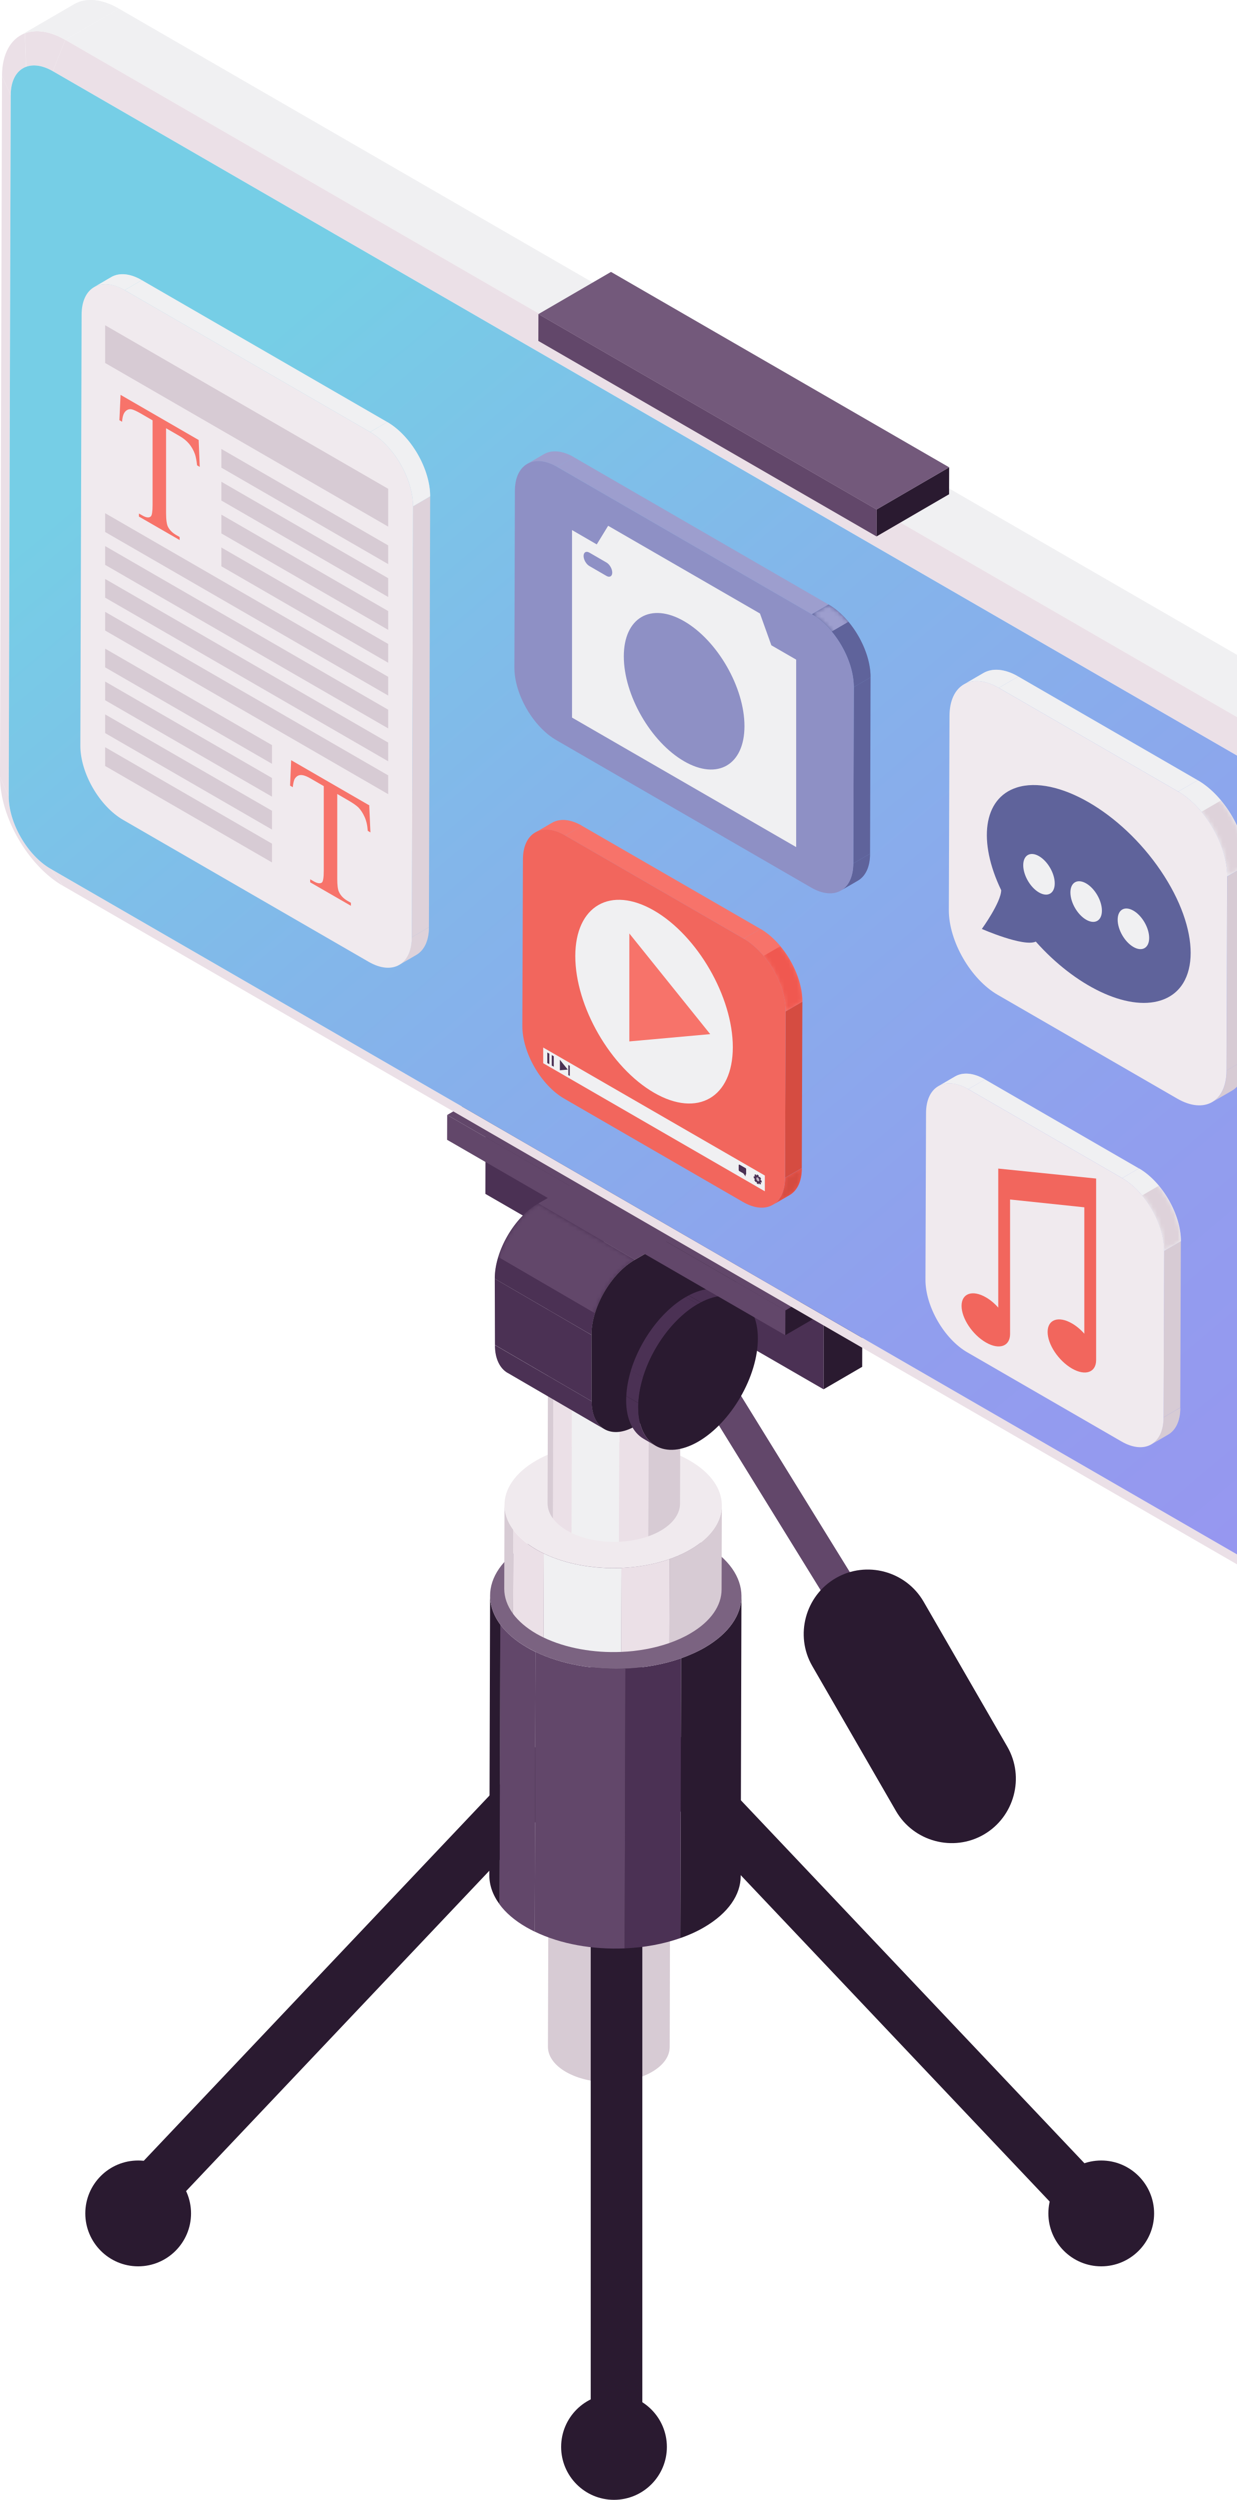 <svg width="302" height="610" viewBox="0 0 302 610" fill="none" xmlns="http://www.w3.org/2000/svg">
<g clip-path="url(#clip0_198_728)">
<path d="M222.87 420.733C221.459 420.733 220.088 420.037 219.311 418.748L156.695 317.341C155.488 315.376 156.081 312.797 158.065 311.569C160.029 310.362 162.606 310.955 163.834 312.941L226.45 414.348C227.657 416.313 227.064 418.891 225.08 420.119C224.405 420.549 223.627 420.754 222.891 420.754L222.87 420.733Z" fill="#62476A"/>
<path d="M201.064 339.014L210.494 333.529L210.617 291.718L201.166 297.203L201.064 339.014Z" fill="#2A1A30"/>
<path d="M201.166 297.203L210.617 291.718L128.056 244.033L118.605 249.518L201.166 297.203Z" fill="#73597B"/>
<path d="M118.605 249.518L118.503 291.329L201.064 339.014L201.166 297.203L118.605 249.518Z" fill="#4B3154"/>
<path d="M163.732 410.767L163.486 499.526C163.486 501.716 162.034 503.906 159.17 505.564C153.381 508.92 143.991 508.92 138.161 505.564C135.236 503.865 133.763 501.655 133.784 499.424L134.029 410.664C134.029 412.875 135.482 415.105 138.407 416.804C144.237 420.16 153.626 420.16 159.415 416.804C162.279 415.126 163.732 412.956 163.732 410.767Z" fill="#D7CBD4"/>
<mask id="mask0_198_728" style="mask-type:luminance" maskUnits="userSpaceOnUse" x="133" y="410" width="31" height="99">
<path d="M163.732 410.767L163.486 499.526C163.486 501.716 162.034 503.906 159.17 505.564C153.381 508.92 143.991 508.92 138.161 505.564C135.236 503.865 133.763 501.655 133.784 499.424L134.029 410.664C134.029 412.875 135.482 415.105 138.407 416.804C144.237 420.16 153.626 420.16 159.415 416.804C162.279 415.126 163.732 412.956 163.732 410.767Z" fill="white"/>
</mask>
<g mask="url(#mask0_198_728)">
<path d="M163.732 410.767L163.486 499.526C163.486 501.716 162.034 503.906 159.17 505.564C158.311 506.075 157.349 506.505 156.347 506.853L156.592 418.093C157.595 417.745 158.536 417.316 159.415 416.804C162.279 415.126 163.732 412.956 163.732 410.767Z" fill="#D7CBD4"/>
<path d="M156.613 418.093L156.367 506.853C154.342 507.569 152.071 507.979 149.78 508.06L150.026 419.301C152.317 419.198 154.588 418.789 156.613 418.093Z" fill="#D7CBD4"/>
<path d="M150.005 419.321L149.76 508.081C146.016 508.244 142.191 507.59 139.143 506.096L139.389 417.336C142.437 418.809 146.262 419.464 150.005 419.321Z" fill="#D7CBD4"/>
<path d="M139.389 417.336L139.143 506.096C138.796 505.932 138.468 505.768 138.161 505.584C136.77 504.786 135.707 503.865 134.97 502.862L135.216 414.103C135.952 415.085 137.016 416.006 138.407 416.824C138.734 417.009 139.061 417.172 139.389 417.336Z" fill="#D7CBD4"/>
<path d="M135.236 414.103L134.991 502.862C134.193 501.778 133.784 500.611 133.784 499.444L134.029 410.685C134.029 411.851 134.418 413.018 135.236 414.103Z" fill="#D7CBD4"/>
</g>
<path d="M159.354 445.415C165.184 448.771 165.204 454.236 159.415 457.592C153.626 460.948 144.237 460.948 138.407 457.592C132.577 454.236 132.556 448.771 138.345 445.415C144.114 442.059 153.524 442.059 159.354 445.415Z" fill="#D7CBD4"/>
<path d="M32.709 545.226C31.155 545.226 29.6 544.653 28.393 543.507C25.877 541.112 25.754 537.122 28.148 534.604L145.403 410.787C147.796 408.27 151.785 408.147 154.301 410.541C156.817 412.936 156.94 416.927 154.547 419.444L37.292 543.261C36.064 544.571 34.387 545.226 32.73 545.226H32.709Z" fill="#2A1A30"/>
<path d="M267.403 546.126C265.726 546.126 264.069 545.472 262.842 544.162L145.587 420.344C143.193 417.827 143.296 413.836 145.832 411.442C148.348 409.047 152.337 409.15 154.731 411.687L271.986 535.505C274.379 538.022 274.277 542.013 271.74 544.407C270.533 545.553 268.958 546.126 267.424 546.126H267.403Z" fill="#2A1A30"/>
<path d="M150.517 603.389C147.039 603.389 144.216 600.565 144.216 597.086V372.148C144.216 368.669 147.039 365.844 150.517 365.844C153.994 365.844 156.817 368.669 156.817 372.148V597.086C156.817 600.565 153.994 603.389 150.517 603.389Z" fill="#2A1A30"/>
<path d="M181.017 389.523L180.833 457.796C180.833 462.319 177.846 466.822 171.914 470.28C170.134 471.324 168.17 472.204 166.104 472.921L166.288 404.647C168.355 403.91 170.318 403.03 172.098 402.007C178.03 398.548 180.996 394.046 181.017 389.523Z" fill="#2A1A30"/>
<path d="M166.288 404.647L166.104 472.921C161.911 474.394 157.247 475.233 152.501 475.438L152.685 407.164C157.431 406.96 162.095 406.121 166.288 404.647Z" fill="#4B3154"/>
<path d="M152.685 407.164L152.501 475.438C144.769 475.765 136.872 474.415 130.552 471.345L130.736 403.071C137.036 406.121 144.953 407.492 152.685 407.164Z" fill="#62476A"/>
<path d="M130.736 403.092L130.552 471.365C129.856 471.017 129.181 470.669 128.506 470.28C125.622 468.623 123.433 466.719 121.939 464.673L122.124 396.399C123.637 398.426 125.826 400.349 128.69 402.007C129.345 402.396 130.02 402.744 130.736 403.092Z" fill="#62476A"/>
<path d="M122.144 396.4L121.96 464.673C120.303 462.422 119.464 460.027 119.464 457.612L119.648 389.339C119.648 391.733 120.467 394.148 122.124 396.4H122.144Z" fill="#2A1A30"/>
<path d="M171.955 376.855C183.983 383.793 184.044 395.049 172.098 402.007C160.152 408.945 140.739 408.945 128.71 402.007C116.682 395.069 116.621 383.813 128.567 376.875C140.514 369.937 159.927 369.937 171.955 376.875V376.855Z" fill="#7B6381"/>
<path d="M176.23 367.359L176.169 387.845C176.169 391.754 173.591 395.663 168.457 398.63C166.923 399.531 165.225 400.288 163.425 400.923L163.486 380.436C165.286 379.802 166.964 379.045 168.518 378.144C173.653 375.156 176.21 371.268 176.23 367.359Z" fill="#D7CBD4"/>
<path d="M163.486 380.436L163.425 400.922C159.804 402.191 155.754 402.928 151.662 403.092L151.724 382.606C155.815 382.421 159.865 381.705 163.486 380.436Z" fill="#EBE0E7"/>
<path d="M151.724 382.606L151.662 403.092C144.973 403.378 138.141 402.191 132.699 399.572L132.761 379.086C138.223 381.726 145.055 382.892 151.724 382.626V382.606Z" fill="#F0F0F2"/>
<path d="M132.761 379.086L132.699 399.572C132.086 399.285 131.513 398.978 130.94 398.651C128.465 397.218 126.563 395.56 125.253 393.8L125.315 373.314C126.624 375.074 128.506 376.732 131.002 378.165C131.574 378.492 132.168 378.799 132.761 379.086Z" fill="#EBE0E7"/>
<path d="M125.315 373.294L125.253 393.78C123.821 391.836 123.105 389.748 123.105 387.681L123.167 367.195C123.167 369.283 123.883 371.35 125.315 373.294Z" fill="#D7CBD4"/>
<path d="M168.395 356.41C178.787 362.406 178.849 372.148 168.518 378.144C158.188 384.141 141.393 384.141 131.002 378.144C120.61 372.148 120.548 362.406 130.879 356.41C141.209 350.413 158.004 350.413 168.395 356.41Z" fill="#F0EAEE"/>
<path d="M166.186 312.286L166.023 366.909C166.023 369.283 164.447 371.677 161.318 373.498C160.377 374.051 159.354 374.501 158.249 374.89L158.413 320.267C159.497 319.878 160.54 319.428 161.481 318.876C164.611 317.054 166.186 314.68 166.186 312.286Z" fill="#D7CBD4"/>
<path d="M158.433 320.267L158.27 374.89C156.06 375.668 153.606 376.098 151.11 376.22L151.274 321.598C153.769 321.495 156.224 321.045 158.433 320.267Z" fill="#EBE0E7"/>
<path d="M151.253 321.598L151.089 376.221C147.019 376.384 142.846 375.668 139.511 374.072L139.675 319.449C143.009 321.066 147.162 321.782 151.253 321.598Z" fill="#F0F0F2"/>
<path d="M139.695 319.428L139.532 374.051C139.164 373.867 138.795 373.683 138.448 373.478C136.934 372.598 135.788 371.595 134.99 370.531L135.154 315.908C135.952 316.972 137.097 317.996 138.611 318.855C138.959 319.06 139.307 319.244 139.695 319.428Z" fill="#EBE0E7"/>
<path d="M135.154 315.908L134.99 370.531C134.111 369.344 133.681 368.075 133.681 366.806L133.845 312.183C133.845 313.452 134.275 314.721 135.154 315.908Z" fill="#D7CBD4"/>
<path d="M161.42 305.614C167.761 309.277 167.802 315.212 161.502 318.876C155.201 322.539 144.973 322.539 138.632 318.876C132.29 315.212 132.27 309.277 138.55 305.614C144.85 301.951 155.099 301.951 161.42 305.614Z" fill="#EBE0E7"/>
<path d="M123.944 335.003L147.551 348.735C145.648 347.63 144.462 345.276 144.441 341.941L120.835 328.229C120.835 331.564 122.042 333.918 123.944 335.023V335.003Z" fill="#4B3154"/>
<mask id="mask1_198_728" style="mask-type:luminance" maskUnits="userSpaceOnUse" x="120" y="328" width="28" height="21">
<path d="M123.944 335.003L147.551 348.735C145.648 347.63 144.462 345.276 144.441 341.941L120.835 328.229C120.835 331.564 122.042 333.918 123.944 335.023V335.003Z" fill="white"/>
</mask>
<g mask="url(#mask1_198_728)">
<path d="M144.441 341.92L120.835 328.208C120.835 331.544 122.042 333.897 123.944 335.003L147.551 348.735C145.648 347.63 144.462 345.276 144.441 341.94V341.92Z" fill="#4B3154"/>
</g>
<path d="M176.598 298.553L152.992 284.821C151.99 284.248 150.803 284.002 149.474 284.125L173.08 297.857C174.41 297.714 175.596 297.96 176.598 298.553Z" fill="#1D1D22"/>
<path d="M173.1 297.857L149.494 284.125C148.389 284.227 147.203 284.596 145.955 285.251L169.561 298.983C170.809 298.328 171.996 297.96 173.1 297.857Z" fill="#2A1A30"/>
<path d="M169.561 298.983L145.955 285.25C145.791 285.332 145.607 285.435 145.444 285.537L169.05 299.269C169.214 299.167 169.398 299.085 169.561 298.983Z" fill="#4B3154"/>
<path d="M144.4 325.752L120.794 312.02L120.835 328.187L144.441 341.92L144.4 325.752Z" fill="#4B3154"/>
<path d="M169.05 299.269L145.444 285.557L131.39 293.682L154.997 307.394L169.05 299.269Z" fill="#62476A"/>
<path d="M154.997 307.394L131.39 293.662C125.54 297.039 120.773 305.286 120.794 312.02L144.4 325.732C144.4 319.019 149.146 310.751 154.997 307.374V307.394Z" fill="#4B3154"/>
<mask id="mask2_198_728" style="mask-type:luminance" maskUnits="userSpaceOnUse" x="120" y="293" width="35" height="33">
<path d="M154.997 307.394L131.39 293.662C125.54 297.039 120.773 305.286 120.794 312.02L144.4 325.732C144.4 319.019 149.146 310.751 154.997 307.374V307.394Z" fill="white"/>
</mask>
<g mask="url(#mask2_198_728)">
<path d="M154.997 307.394L131.39 293.662C127.013 296.179 123.249 301.439 121.633 306.739L145.239 320.472C146.855 315.171 150.619 309.932 154.997 307.394Z" fill="#62476A"/>
<path d="M145.239 320.472L121.633 306.74C121.162 308.274 120.876 309.789 120.814 311.262L144.421 324.995C144.482 323.521 144.789 321.986 145.239 320.472Z" fill="#4B3154"/>
<path d="M144.421 324.995L120.814 311.262C120.814 311.508 120.814 311.774 120.814 312.019L144.421 325.731C144.421 325.486 144.421 325.22 144.421 324.974V324.995Z" fill="#4B3154"/>
</g>
<path d="M154.997 307.394C149.146 310.771 144.38 319.019 144.4 325.752L144.441 341.92C144.441 348.633 149.248 351.375 155.099 347.998L169.173 339.873C175.023 336.496 179.79 328.228 179.769 321.516L179.728 305.348C179.728 298.635 174.901 295.893 169.071 299.269L155.017 307.394H154.997Z" fill="#2A1A30"/>
<path d="M180.751 317.197L177.805 315.478C176.455 314.68 174.819 314.353 172.998 314.537L175.944 316.256C177.764 316.072 179.381 316.399 180.751 317.197Z" fill="#1D1D22"/>
<path d="M175.964 316.256L173.019 314.537C171.505 314.68 169.868 315.192 168.15 316.092L171.096 317.811C172.814 316.911 174.451 316.399 175.964 316.256Z" fill="#4B3154"/>
<path d="M171.075 317.832L168.13 316.113C167.884 316.235 167.659 316.358 167.414 316.501L170.359 318.221C170.605 318.077 170.83 317.954 171.075 317.832Z" fill="#4B3154"/>
<path d="M170.359 318.221L167.414 316.501C161.399 319.981 156.244 327.144 154.015 334.429L156.96 336.149C159.17 328.883 164.325 321.7 170.359 318.221Z" fill="#4B3154"/>
<path d="M156.981 336.128L154.035 334.409C153.401 336.517 152.992 338.625 152.91 340.651L155.856 342.37C155.958 340.344 156.347 338.236 157.001 336.128H156.981Z" fill="#4B3154"/>
<path d="M155.835 342.39L152.89 340.671C152.89 341.019 152.869 341.367 152.869 341.715C152.869 346.32 154.506 349.553 157.124 351.088L160.07 352.808C157.451 351.293 155.815 348.039 155.815 343.434C155.815 343.086 155.815 342.738 155.835 342.39Z" fill="#4B3154"/>
<path d="M170.359 318.221C162.3 322.866 155.774 334.163 155.815 343.434C155.835 352.705 162.402 356.43 170.462 351.784C178.521 347.118 185.047 335.842 185.026 326.571C185.006 317.3 178.44 313.555 170.38 318.221H170.359Z" fill="#2A1A30"/>
<path d="M191.716 325.814L201.166 320.329L201.187 314.271L191.736 319.756L191.716 325.814Z" fill="#2A1A30"/>
<path d="M191.736 319.756L201.187 314.271L118.626 266.565L109.175 272.071L191.736 319.756Z" fill="#62476A"/>
<path d="M109.175 272.071L109.154 278.129L191.716 325.814L191.736 319.756L109.175 272.071Z" fill="#62476A"/>
<path d="M2.127 194.281L4.56784e-05 189.573C-0.02 199.336 6.832 211.247 15.342 216.158L12.356 212.004C6.689 208.729 2.107 200.789 2.127 194.281Z" fill="#EBE0E7"/>
<path d="M2.618 23.249L0.491 18.542L0 189.573L2.127 194.281L2.618 23.249Z" fill="#EBE0E7"/>
<path d="M12.908 17.375L15.935 9.721C12.192 7.572 8.776 7.122 6.096 8.125L6.362 16.311C8.142 15.636 10.433 15.943 12.928 17.375H12.908Z" fill="#EBE0E7"/>
<path d="M6.341 16.311L6.076 8.125C2.68 9.414 0.491 13.057 0.491 18.542L2.618 23.249C2.618 19.606 4.071 17.171 6.362 16.311H6.341Z" fill="#EBE0E7"/>
<path d="M18.083 1.044L4.971 8.657C7.773 7.02 11.64 7.265 15.915 9.721L29.027 2.108C24.752 -0.368 20.865 -0.594 18.083 1.044Z" fill="#F0F0F2"/>
<mask id="mask3_198_728" style="mask-type:luminance" maskUnits="userSpaceOnUse" x="4" y="-1" width="26" height="11">
<path d="M18.083 1.044L4.971 8.657C7.773 7.02 11.64 7.265 15.915 9.721L29.027 2.108C24.752 -0.368 20.865 -0.594 18.083 1.044Z" fill="white"/>
</mask>
<g mask="url(#mask3_198_728)">
<path d="M15.935 9.721L29.048 2.108C27.923 1.453 26.818 0.962 25.754 0.614L12.642 8.227C13.706 8.575 14.81 9.066 15.935 9.721Z" fill="#F0F0F2"/>
<path d="M12.642 8.227L25.734 0.614C24.282 0.143 22.891 -0.062 21.622 -0L8.51 7.613C9.778 7.552 11.169 7.736 12.622 8.207L12.642 8.227Z" fill="#F0F0F2"/>
<path d="M8.51 7.634L21.622 0C20.374 0.061 19.229 0.389 18.206 0.962L5.094 8.575C6.096 8.023 7.242 7.695 8.51 7.634Z" fill="#F0F0F2"/>
<path d="M5.114 8.575L18.206 0.962C18.206 0.962 18.124 1.003 18.083 1.044L4.971 8.657C4.971 8.657 5.053 8.616 5.094 8.575H5.114Z" fill="#F0F0F2"/>
</g>
<path d="M12.356 212.004L15.342 216.138L335.973 401.352L332.986 397.198L12.356 212.004Z" fill="#EBE0E7"/>
<path d="M336.546 194.936L349.658 187.322L29.027 2.108L15.935 9.721L336.546 194.936Z" fill="#F0F0F2"/>
<path d="M333.538 202.569L336.546 194.936L15.935 9.721L12.908 17.375L333.538 202.569Z" fill="#EBE0E7"/>
<path d="M12.908 17.375C7.242 14.101 2.618 16.741 2.618 23.249L2.128 194.281C2.107 200.789 6.689 208.729 12.356 212.004L332.986 397.198C338.652 400.472 343.276 397.832 343.276 391.345L343.767 220.313C343.787 213.805 339.205 205.864 333.538 202.59L12.908 17.375Z" fill="url(#paint0_linear_198_728)"/>
<path d="M213.992 130.898L231.707 120.604L231.728 114.035L214.013 124.329L213.992 130.898Z" fill="#2A1A30"/>
<path d="M214.013 124.329L231.728 114.035L149.167 66.35L131.452 76.644L214.013 124.329Z" fill="#73597B"/>
<path d="M131.452 76.644L131.431 83.193L213.992 130.898L214.013 124.329L131.452 76.644Z" fill="#62476A"/>
<path d="M240.176 447.666C247.643 443.348 250.241 433.688 245.924 426.218L225.489 390.833C221.172 383.363 211.517 380.764 204.051 385.082C196.584 389.4 193.986 399.06 198.302 406.53L218.738 441.915C223.054 449.385 232.71 451.984 240.176 447.666Z" fill="#2A1A30"/>
<path d="M255.948 540.11C255.948 532.967 261.737 527.196 268.856 527.196C275.975 527.196 281.764 532.988 281.764 540.11C281.764 547.232 275.975 553.023 268.856 553.023C261.737 553.023 255.948 547.232 255.948 540.11Z" fill="#2A1A30"/>
<path d="M20.825 540.11C20.825 532.967 26.614 527.196 33.732 527.196C40.851 527.196 46.64 532.988 46.64 540.11C46.64 547.232 40.851 553.023 33.732 553.023C26.614 553.023 20.825 547.232 20.825 540.11Z" fill="#2A1A30"/>
<path d="M136.995 597.086C136.995 589.943 142.784 584.172 149.903 584.172C157.022 584.172 162.811 589.964 162.811 597.086C162.811 604.208 157.022 610 149.903 610C142.784 610 136.995 604.208 136.995 597.086Z" fill="#2A1A30"/>
<path d="M300.727 266.156L295.96 268.919C298.108 267.67 299.458 265.01 299.458 261.224L304.225 258.461C304.225 262.247 302.875 264.908 300.727 266.156Z" fill="#D7CBD4"/>
<mask id="mask4_198_728" style="mask-type:luminance" maskUnits="userSpaceOnUse" x="295" y="258" width="10" height="11">
<path d="M300.727 266.156L295.96 268.919C298.108 267.67 299.458 265.01 299.458 261.224L304.225 258.461C304.225 262.247 302.875 264.908 300.727 266.156Z" fill="white"/>
</mask>
<g mask="url(#mask4_198_728)">
<path d="M299.458 261.224L304.225 258.461C304.225 262.247 302.875 264.908 300.727 266.156L295.96 268.919C298.108 267.67 299.458 265.01 299.458 261.224Z" fill="#D7CBD4"/>
</g>
<path d="M235.308 167L240.074 164.237C242.263 162.968 245.27 163.152 248.604 165.076L243.838 167.839C240.504 165.915 237.476 165.731 235.308 167Z" fill="#F0F0F2"/>
<mask id="mask5_198_728" style="mask-type:luminance" maskUnits="userSpaceOnUse" x="235" y="163" width="14" height="5">
<path d="M235.308 167L240.074 164.237C242.263 162.968 245.27 163.152 248.604 165.076L243.838 167.839C240.504 165.915 237.476 165.731 235.308 167Z" fill="white"/>
</mask>
<g mask="url(#mask5_198_728)">
<path d="M235.308 167L240.074 164.237C242.263 162.968 245.27 163.152 248.604 165.076L243.838 167.839C240.504 165.915 237.476 165.731 235.308 167Z" fill="#F0F0F2"/>
</g>
<path d="M299.622 213.887L304.388 211.104L304.225 258.461L299.458 261.224L299.622 213.887Z" fill="#D7CBD4"/>
<path d="M243.838 167.839L248.604 165.076L292.421 190.392L287.655 193.155L243.838 167.839Z" fill="#F0F0F2"/>
<path d="M287.655 193.155L292.421 190.392C299.049 194.219 304.388 203.49 304.368 211.103L299.602 213.866C299.622 206.253 294.283 196.982 287.655 193.155Z" fill="#F0F0F2"/>
<mask id="mask6_198_728" style="mask-type:luminance" maskUnits="userSpaceOnUse" x="287" y="190" width="18" height="24">
<path d="M287.655 193.155L292.421 190.392C299.049 194.219 304.388 203.49 304.368 211.103L299.602 213.866C299.622 206.253 294.283 196.982 287.655 193.155Z" fill="white"/>
</mask>
<g mask="url(#mask6_198_728)">
<path d="M287.655 193.155L292.421 190.392C294.488 191.579 296.41 193.298 298.108 195.324L293.342 198.087C291.644 196.061 289.721 194.342 287.655 193.155Z" fill="#F0F0F2"/>
<path d="M293.342 198.087L298.108 195.324C301.852 199.827 304.409 205.864 304.388 211.124L299.622 213.887C299.622 208.647 297.106 202.59 293.342 198.087Z" fill="#DED2DA"/>
</g>
<path d="M287.655 193.155C294.283 196.982 299.622 206.253 299.602 213.866L299.438 261.224C299.417 268.837 294.037 271.907 287.41 268.08L243.592 242.764C236.965 238.937 231.626 229.645 231.646 222.053L231.81 174.695C231.83 167.082 237.21 164.012 243.838 167.839L287.655 193.155Z" fill="#F0EAEE"/>
<path d="M283.4 212.495C273.684 198.149 257.932 189.062 248.216 192.173C239.992 194.813 238.724 205.353 244.431 217.223C244.39 220.211 239.706 226.678 239.706 226.678C239.706 226.678 249.893 231.139 252.88 229.768C262.453 240.554 275.115 246.775 283.4 244.115C293.117 241.004 293.117 226.842 283.4 212.495Z" fill="#5F639B"/>
<path d="M257.503 215.565C257.503 218.021 255.784 219.003 253.657 217.775C251.529 216.547 249.811 213.58 249.811 211.124C249.811 208.668 251.529 207.686 253.657 208.914C255.784 210.142 257.503 213.109 257.503 215.565Z" fill="#F0F0F2"/>
<path d="M269.02 222.216C269.02 224.672 267.301 225.655 265.174 224.427C263.046 223.199 261.328 220.231 261.328 217.775C261.328 215.319 263.046 214.337 265.174 215.565C267.301 216.793 269.02 219.76 269.02 222.216Z" fill="#F0F0F2"/>
<path d="M280.557 228.868C280.557 231.324 278.838 232.306 276.711 231.078C274.584 229.85 272.865 226.883 272.865 224.427C272.865 221.971 274.584 220.988 276.711 222.216C278.838 223.444 280.557 226.412 280.557 228.868Z" fill="#F0F0F2"/>
<path d="M128.69 113.216L132.781 110.842C134.643 109.757 137.241 109.901 140.104 111.558L136.013 113.932C133.149 112.275 130.572 112.131 128.69 113.216Z" fill="#9D9ECE"/>
<mask id="mask7_198_728" style="mask-type:luminance" maskUnits="userSpaceOnUse" x="128" y="110" width="13" height="4">
<path d="M128.69 113.216L132.781 110.842C134.643 109.757 137.241 109.901 140.104 111.558L136.013 113.932C133.149 112.275 130.572 112.131 128.69 113.216Z" fill="white"/>
</mask>
<g mask="url(#mask7_198_728)">
<path d="M128.69 113.216L132.781 110.842C134.643 109.757 137.241 109.901 140.104 111.558L136.013 113.932C133.149 112.275 130.572 112.131 128.69 113.216Z" fill="#9D9ECE"/>
</g>
<path d="M209.41 214.91L205.319 217.284C207.16 216.22 208.306 213.928 208.326 210.694L212.417 208.32C212.417 211.574 211.272 213.846 209.41 214.91Z" fill="#5F639B"/>
<mask id="mask8_198_728" style="mask-type:luminance" maskUnits="userSpaceOnUse" x="205" y="208" width="8" height="10">
<path d="M209.41 214.91L205.319 217.284C207.16 216.22 208.306 213.928 208.326 210.694L212.417 208.32C212.417 211.574 211.272 213.846 209.41 214.91Z" fill="white"/>
</mask>
<g mask="url(#mask8_198_728)">
<path d="M208.326 210.694L212.417 208.32C212.417 211.574 211.272 213.846 209.41 214.91L205.319 217.284C207.16 216.22 208.306 213.928 208.326 210.694Z" fill="#5F639B"/>
</g>
<path d="M208.449 167.655L212.54 165.281L212.417 208.32L208.326 210.694L208.449 167.655Z" fill="#5F639B"/>
<path d="M136.013 113.932L140.084 111.558L202.291 147.517L198.2 149.891L136.013 113.932Z" fill="#9D9ECE"/>
<path d="M198.2 149.891L202.291 147.517C207.958 150.791 212.56 158.752 212.54 165.281L208.449 167.655C208.449 161.126 203.867 153.165 198.2 149.891Z" fill="#5F639B"/>
<mask id="mask9_198_728" style="mask-type:luminance" maskUnits="userSpaceOnUse" x="198" y="147" width="15" height="21">
<path d="M198.2 149.891L202.291 147.517C207.958 150.791 212.56 158.752 212.54 165.281L208.449 167.655C208.449 161.126 203.867 153.165 198.2 149.891Z" fill="white"/>
</mask>
<g mask="url(#mask9_198_728)">
<path d="M198.2 149.891L202.291 147.517C204.051 148.54 205.708 149.993 207.16 151.733L203.069 154.107C201.616 152.367 199.959 150.893 198.2 149.891Z" fill="#9D9ECE"/>
<path d="M203.069 154.127L207.16 151.753C210.372 155.6 212.56 160.778 212.54 165.301L208.449 167.675C208.449 163.173 206.28 157.995 203.069 154.127Z" fill="#5F639B"/>
</g>
<path d="M198.2 149.891C203.867 153.165 208.469 161.126 208.449 167.655L208.326 210.694C208.326 217.223 203.682 219.863 198.016 216.568L135.829 180.61C130.142 177.335 125.56 169.374 125.581 162.845L125.703 119.806C125.703 113.278 130.347 110.637 136.013 113.932L198.2 149.891Z" fill="#8E90C5"/>
<path d="M139.655 129.364V175.104L194.375 206.703V160.963L188.32 157.463L185.538 149.706L148.471 128.299L145.689 132.843L139.655 129.343V129.364ZM152.296 160.164C152.296 150.73 158.883 146.882 167.025 151.589C175.167 156.296 181.753 167.737 181.753 177.192C181.753 186.647 175.167 190.474 167.025 185.767C158.883 181.06 152.296 169.62 152.296 160.164ZM142.478 135.667C142.478 134.766 143.112 134.398 143.889 134.848L148.062 137.263C148.839 137.714 149.474 138.819 149.474 139.719C149.474 140.62 148.839 140.988 148.062 140.538L143.889 138.123C143.112 137.673 142.478 136.567 142.478 135.667Z" fill="#F0F0F2"/>
<path d="M101.647 233.002L97.474 235.437C99.356 234.332 100.522 232.019 100.542 228.704L104.715 226.269C104.715 229.584 103.529 231.917 101.647 233.002Z" fill="#DED2DA"/>
<mask id="mask10_198_728" style="mask-type:luminance" maskUnits="userSpaceOnUse" x="97" y="226" width="8" height="10">
<path d="M101.647 233.002L97.474 235.437C99.356 234.332 100.522 232.019 100.542 228.704L104.715 226.269C104.715 229.584 103.529 231.917 101.647 233.002Z" fill="white"/>
</mask>
<g mask="url(#mask10_198_728)">
<path d="M100.542 228.704L104.715 226.269C104.715 229.584 103.529 231.917 101.647 233.002L97.474 235.437C99.356 234.332 100.522 232.019 100.542 228.704Z" fill="#DED2DA"/>
</g>
<path d="M22.972 70.054L27.145 67.618C29.048 66.513 31.687 66.657 34.612 68.355L30.439 70.791C27.514 69.112 24.875 68.949 22.972 70.054Z" fill="#F0F0F2"/>
<mask id="mask11_198_728" style="mask-type:luminance" maskUnits="userSpaceOnUse" x="22" y="66" width="13" height="5">
<path d="M22.972 70.054L27.145 67.618C29.048 66.513 31.687 66.657 34.612 68.355L30.439 70.791C27.514 69.112 24.875 68.949 22.972 70.054Z" fill="white"/>
</mask>
<g mask="url(#mask11_198_728)">
<path d="M22.972 70.054L27.145 67.618C29.048 66.513 31.687 66.657 34.612 68.355L30.439 70.791C27.514 69.112 24.875 68.949 22.972 70.054Z" fill="#F0F0F2"/>
</g>
<path d="M100.849 123.531L105.022 121.116L104.715 226.268L100.542 228.704L100.849 123.531Z" fill="#DED2DA"/>
<path d="M30.439 70.791L34.612 68.355L94.549 102.983L90.376 105.419L30.439 70.791Z" fill="#F0F0F2"/>
<path d="M90.376 105.419L94.549 102.983C100.358 106.34 105.022 114.464 105.022 121.116L100.849 123.551C100.849 116.9 96.185 108.775 90.376 105.419Z" fill="#F0F0F2"/>
<mask id="mask12_198_728" style="mask-type:luminance" maskUnits="userSpaceOnUse" x="90" y="102" width="16" height="22">
<path d="M90.376 105.419L94.549 102.983C100.358 106.34 105.022 114.464 105.022 121.116L100.849 123.551C100.849 116.9 96.185 108.775 90.376 105.419Z" fill="white"/>
</mask>
<g mask="url(#mask12_198_728)">
<path d="M90.376 105.419L94.549 102.983C96.349 104.027 98.047 105.521 99.519 107.301L95.346 109.737C93.874 107.956 92.176 106.462 90.376 105.419Z" fill="#F0F0F2"/>
<path d="M95.346 109.716L99.519 107.281C102.813 111.21 105.022 116.511 105.022 121.095L100.849 123.531C100.849 118.946 98.64 113.646 95.346 109.716Z" fill="#F0F0F2"/>
</g>
<path d="M90.376 105.419C96.185 108.775 100.849 116.9 100.849 123.551L100.542 228.704C100.542 235.376 95.817 238.057 90.007 234.7L30.071 200.072C24.261 196.716 19.597 188.612 19.617 181.94L19.924 76.787C19.924 70.136 24.65 67.434 30.459 70.791L90.396 105.419H90.376Z" fill="#F0EAEE"/>
<path d="M25.672 125.229V129.814L94.773 169.722V165.158L25.672 125.229Z" fill="#D7CBD4"/>
<path d="M25.672 79.366V88.575L94.773 128.504V119.274L25.672 79.366Z" fill="#D7CBD4"/>
<path d="M25.672 149.297V153.861L94.773 193.789V189.205L25.672 149.297Z" fill="#D7CBD4"/>
<path d="M25.672 141.274V145.838L94.773 185.767V181.203L25.672 141.274Z" fill="#D7CBD4"/>
<path d="M25.672 133.252V137.836L94.773 177.744V173.18L25.672 133.252Z" fill="#D7CBD4"/>
<path d="M54.045 109.553V114.117L94.773 137.652V133.088L54.045 109.553Z" fill="#D7CBD4"/>
<path d="M54.045 133.6V138.184L94.773 161.72V157.135L54.045 133.6Z" fill="#D7CBD4"/>
<path d="M54.045 125.577V130.162L94.773 153.697V149.113L54.045 125.577Z" fill="#D7CBD4"/>
<path d="M54.045 117.555V122.139L94.773 145.675V141.09L54.045 117.555Z" fill="#D7CBD4"/>
<path d="M48.502 107.424L48.767 113.932L48.113 113.543C47.99 112.356 47.806 111.456 47.602 110.842C47.254 109.86 46.763 109.021 46.17 108.304C45.576 107.588 44.799 106.954 43.838 106.401L40.544 104.498V125.188C40.544 126.846 40.708 127.972 41.015 128.565C41.444 129.384 42.119 130.039 43.04 130.571L43.858 131.042V131.778L33.916 126.048V125.311L34.755 125.782C35.737 126.355 36.453 126.416 36.862 125.966C37.108 125.68 37.251 124.779 37.251 123.265V102.574L34.428 100.937C33.323 100.302 32.546 99.954 32.096 99.872C31.503 99.77 30.991 99.975 30.561 100.445C30.132 100.916 29.886 101.735 29.805 102.922L29.15 102.533L29.436 96.352L48.563 107.404L48.502 107.424Z" fill="#F7736A"/>
<path d="M66.401 181.817V186.381L25.672 162.845V158.281L66.401 181.817Z" fill="#D7CBD4"/>
<path d="M66.401 205.864V210.448L25.672 186.913V182.328L66.401 205.864Z" fill="#D7CBD4"/>
<path d="M66.401 197.841V202.426L25.672 178.89V174.326L66.401 197.841Z" fill="#D7CBD4"/>
<path d="M66.401 189.839V194.403L25.672 170.868V166.304L66.401 189.839Z" fill="#D7CBD4"/>
<path d="M90.15 196.613L90.437 203.121L89.782 202.733C89.7 201.464 89.455 200.338 89.025 199.376C88.596 198.414 88.084 197.637 87.491 197.023C87.021 196.572 86.243 196.02 85.159 195.385L82.336 193.748V214.439C82.336 215.953 82.459 216.997 82.725 217.57C83.134 218.512 83.85 219.248 84.832 219.821L85.671 220.292V221.029L75.729 215.299V214.562L76.547 215.032C77.468 215.565 78.122 215.667 78.572 215.36C78.879 215.135 79.043 214.173 79.043 212.515V191.824L75.749 189.921C74.788 189.369 74.01 189.102 73.417 189.123C72.824 189.143 72.354 189.45 71.985 190.003C71.76 190.351 71.597 191.047 71.474 192.09L70.819 191.702L71.085 185.5L90.212 196.552L90.15 196.613Z" fill="#F7736A"/>
<path d="M192.759 291.636L188.668 294.01C190.509 292.946 191.654 290.654 191.675 287.42L195.766 285.046C195.766 288.279 194.62 290.572 192.759 291.636Z" fill="#F05850"/>
<mask id="mask13_198_728" style="mask-type:luminance" maskUnits="userSpaceOnUse" x="188" y="285" width="8" height="10">
<path d="M192.759 291.636L188.668 294.01C190.509 292.946 191.654 290.654 191.675 287.42L195.766 285.046C195.766 288.279 194.62 290.572 192.759 291.636Z" fill="white"/>
</mask>
<g mask="url(#mask13_198_728)">
<path d="M191.654 287.399L195.745 285.025C195.745 288.259 194.6 290.551 192.738 291.615L188.647 293.989C190.488 292.925 191.634 290.633 191.654 287.399Z" fill="#D54C41"/>
</g>
<path d="M130.674 203.163L134.765 200.789C136.627 199.704 139.225 199.847 142.089 201.505L137.998 203.879C135.134 202.221 132.556 202.078 130.674 203.163Z" fill="#F7736A"/>
<mask id="mask14_198_728" style="mask-type:luminance" maskUnits="userSpaceOnUse" x="130" y="200" width="13" height="4">
<path d="M130.674 203.163L134.765 200.789C136.627 199.704 139.225 199.847 142.089 201.505L137.998 203.879C135.134 202.221 132.556 202.078 130.674 203.163Z" fill="white"/>
</mask>
<g mask="url(#mask14_198_728)">
<path d="M130.674 203.163L134.765 200.789C136.627 199.704 139.225 199.847 142.089 201.505L137.998 203.879C135.134 202.221 132.556 202.078 130.674 203.163Z" fill="#F7736A"/>
</g>
<path d="M191.797 246.795L195.889 244.421L195.745 285.025L191.654 287.399L191.797 246.795Z" fill="#D54C41"/>
<path d="M137.998 203.879L142.068 201.505L185.64 226.657L181.549 229.031L137.998 203.879Z" fill="#F7736A"/>
<path d="M181.549 229.031L185.64 226.657C191.327 229.932 195.909 237.893 195.889 244.421L191.797 246.795C191.797 240.267 187.236 232.306 181.549 229.031Z" fill="#F7736A"/>
<mask id="mask15_198_728" style="mask-type:luminance" maskUnits="userSpaceOnUse" x="181" y="226" width="15" height="21">
<path d="M181.549 229.031L185.64 226.657C191.327 229.932 195.909 237.893 195.889 244.421L191.797 246.795C191.797 240.267 187.236 232.306 181.549 229.031Z" fill="white"/>
</mask>
<g mask="url(#mask15_198_728)">
<path d="M181.549 229.031L185.64 226.657C187.399 227.681 189.056 229.154 190.509 230.873L186.417 233.247C184.965 231.508 183.308 230.034 181.549 229.031Z" fill="#F7736A"/>
<path d="M186.417 233.268L190.509 230.894C193.72 234.762 195.909 239.939 195.889 244.442L191.797 246.816C191.797 242.313 189.629 237.136 186.417 233.268Z" fill="#F05850"/>
</g>
<path d="M181.549 229.031C187.236 232.306 191.818 240.267 191.797 246.795L191.654 287.399C191.654 293.928 187.011 296.568 181.344 293.273L137.773 268.1C132.086 264.826 127.504 256.865 127.524 250.336L127.667 209.732C127.667 203.204 132.311 200.563 137.977 203.858L181.549 229.031Z" fill="#F2665D"/>
<path d="M178.91 255.534C178.91 243.255 170.298 228.336 159.681 222.196C149.064 216.056 140.452 221.029 140.452 233.309C140.452 245.588 149.064 260.508 159.681 266.647C170.298 272.787 178.91 267.814 178.91 255.534Z" fill="#F0F0F2"/>
<path d="M173.387 252.342L153.646 227.783V254.122L173.387 252.342Z" fill="#F7736A"/>
<path d="M186.724 290.694L132.618 259.443V255.616L186.724 286.847V290.694Z" fill="#F0F0F2"/>
<path d="M134.111 259.668L133.62 259.402V256.824L134.111 257.11V259.668Z" fill="#4B3154"/>
<path d="M135.195 260.303L134.704 260.016V257.458L135.195 257.745V260.303Z" fill="#4B3154"/>
<path d="M138.611 260.999L136.688 258.604V261.162L138.611 260.999Z" fill="#4B3154"/>
<path d="M139.102 262.554L138.754 262.349V259.873L139.102 260.078V262.554Z" fill="#4B3154"/>
<path d="M181.978 285.025L180.526 284.186C180.526 284.186 180.342 284.186 180.342 284.289V285.476C180.342 285.598 180.424 285.721 180.526 285.783L181.487 286.335L182.019 287.072V286.622C182.019 286.622 182.163 286.622 182.163 286.499V285.312C182.163 285.189 182.081 285.066 181.978 285.005V285.025Z" fill="#4B3154"/>
<path d="M184.76 288.771V288.525C184.76 288.525 184.658 288.423 184.597 288.361L184.454 288.443L184.147 287.911L184.29 287.829C184.29 287.829 184.249 287.665 184.228 287.604L184.024 287.481V286.97L184.228 287.092C184.228 287.031 184.269 286.99 184.31 286.949L184.167 286.703L184.474 286.519L184.617 286.785C184.617 286.785 184.719 286.785 184.781 286.806V286.56L185.21 286.806V287.072C185.21 287.072 185.313 287.174 185.354 287.236L185.517 287.154L185.824 287.686L185.66 287.788C185.66 287.788 185.701 287.931 185.722 287.993L185.947 288.116V288.607L185.722 288.464C185.722 288.525 185.681 288.566 185.66 288.607L185.824 288.873L185.517 289.037L185.354 288.771C185.354 288.771 185.251 288.771 185.21 288.771V289.016L184.781 288.771H184.76Z" fill="#4B3154"/>
<path d="M185.374 287.993C185.374 287.747 185.21 287.461 185.006 287.338C184.801 287.215 184.638 287.317 184.638 287.563C184.638 287.809 184.801 288.095 185.006 288.218C185.21 288.341 185.374 288.238 185.374 287.993Z" fill="#BEAFBE"/>
<path d="M285.159 350.086L281.068 352.46C282.909 351.396 284.055 349.104 284.075 345.87L288.167 343.496C288.167 346.73 287.021 349.022 285.159 350.086Z" fill="#D7CBD4"/>
<mask id="mask16_198_728" style="mask-type:luminance" maskUnits="userSpaceOnUse" x="281" y="343" width="8" height="10">
<path d="M285.159 350.086L281.068 352.46C282.909 351.396 284.055 349.104 284.075 345.87L288.167 343.496C288.167 346.73 287.021 349.022 285.159 350.086Z" fill="white"/>
</mask>
<g mask="url(#mask16_198_728)">
<path d="M284.075 345.85L288.167 343.476C288.167 346.709 287.021 349.001 285.159 350.066L281.068 352.44C282.909 351.375 284.055 349.083 284.075 345.85Z" fill="#D7CBD4"/>
</g>
<path d="M229.069 265.051L233.16 262.677C235.021 261.592 237.619 261.736 240.483 263.393L236.392 265.767C233.528 264.11 230.951 263.966 229.069 265.051Z" fill="#F0F0F2"/>
<mask id="mask17_198_728" style="mask-type:luminance" maskUnits="userSpaceOnUse" x="229" y="261" width="12" height="5">
<path d="M229.069 265.051L233.16 262.677C235.021 261.592 237.619 261.736 240.483 263.393L236.392 265.767C233.528 264.11 230.951 263.966 229.069 265.051Z" fill="white"/>
</mask>
<g mask="url(#mask17_198_728)">
<path d="M229.069 265.051L233.16 262.677C235.021 261.592 237.619 261.736 240.483 263.393L236.392 265.767C233.528 264.11 230.951 263.966 229.069 265.051Z" fill="#F0F0F2"/>
</g>
<path d="M284.219 305.246L288.289 302.872L288.146 343.475L284.075 345.85L284.219 305.246Z" fill="#D7CBD4"/>
<path d="M236.392 265.767L240.463 263.393L278.041 285.107L273.97 287.481L236.392 265.767Z" fill="#F0F0F2"/>
<path d="M273.97 287.481L278.061 285.107C283.748 288.382 288.33 296.343 288.31 302.872L284.219 305.246C284.219 298.717 279.657 290.756 273.97 287.481Z" fill="#F0F0F2"/>
<mask id="mask18_198_728" style="mask-type:luminance" maskUnits="userSpaceOnUse" x="273" y="285" width="16" height="21">
<path d="M273.97 287.481L278.061 285.107C283.748 288.382 288.33 296.343 288.31 302.872L284.219 305.246C284.219 298.717 279.657 290.756 273.97 287.481Z" fill="white"/>
</mask>
<g mask="url(#mask18_198_728)">
<path d="M273.97 287.481L278.061 285.107C279.82 286.131 281.477 287.604 282.93 289.323L278.839 291.697C277.386 289.958 275.729 288.484 273.97 287.481Z" fill="#F0F0F2"/>
<path d="M278.818 291.718L282.909 289.344C286.121 293.212 288.31 298.39 288.289 302.892L284.198 305.266C284.198 300.764 282.03 295.586 278.818 291.718Z" fill="#DED2DA"/>
</g>
<path d="M273.97 287.481C279.657 290.756 284.239 298.717 284.219 305.246L284.075 345.85C284.075 352.378 279.432 355.018 273.765 351.723L236.187 330.009C230.501 326.735 225.918 318.773 225.939 312.245L226.082 271.641C226.082 265.112 230.726 262.472 236.392 265.767L273.97 287.481Z" fill="#F0EAEE"/>
<path d="M243.715 285.107V319.08C242.836 318.078 241.792 317.198 240.688 316.563C237.415 314.68 234.755 315.601 234.755 318.651C234.755 321.7 237.415 325.691 240.688 327.574C243.94 329.457 246.579 328.536 246.6 325.548V292.7L264.724 294.603V325.445C263.844 324.442 262.801 323.562 261.696 322.928C258.423 321.045 255.764 321.966 255.764 325.015C255.764 328.065 258.423 332.035 261.696 333.939C264.949 335.821 267.588 334.9 267.608 331.912V287.584L243.674 285.148L243.715 285.107Z" fill="#F2665D"/>
</g>
<defs>
<linearGradient id="paint0_linear_198_728" x1="318.278" y1="380.355" x2="66.244" y2="80.525" gradientUnits="userSpaceOnUse">
<stop stop-color="#9796F0"/>
<stop offset="0.26" stop-color="#919EEE"/>
<stop offset="0.67" stop-color="#83B6EA"/>
<stop offset="1" stop-color="#76CEE6"/>
</linearGradient>
<clipPath id="clip0_198_728">
<rect width="365" height="610" fill="white"/>
</clipPath>
</defs>
</svg>
